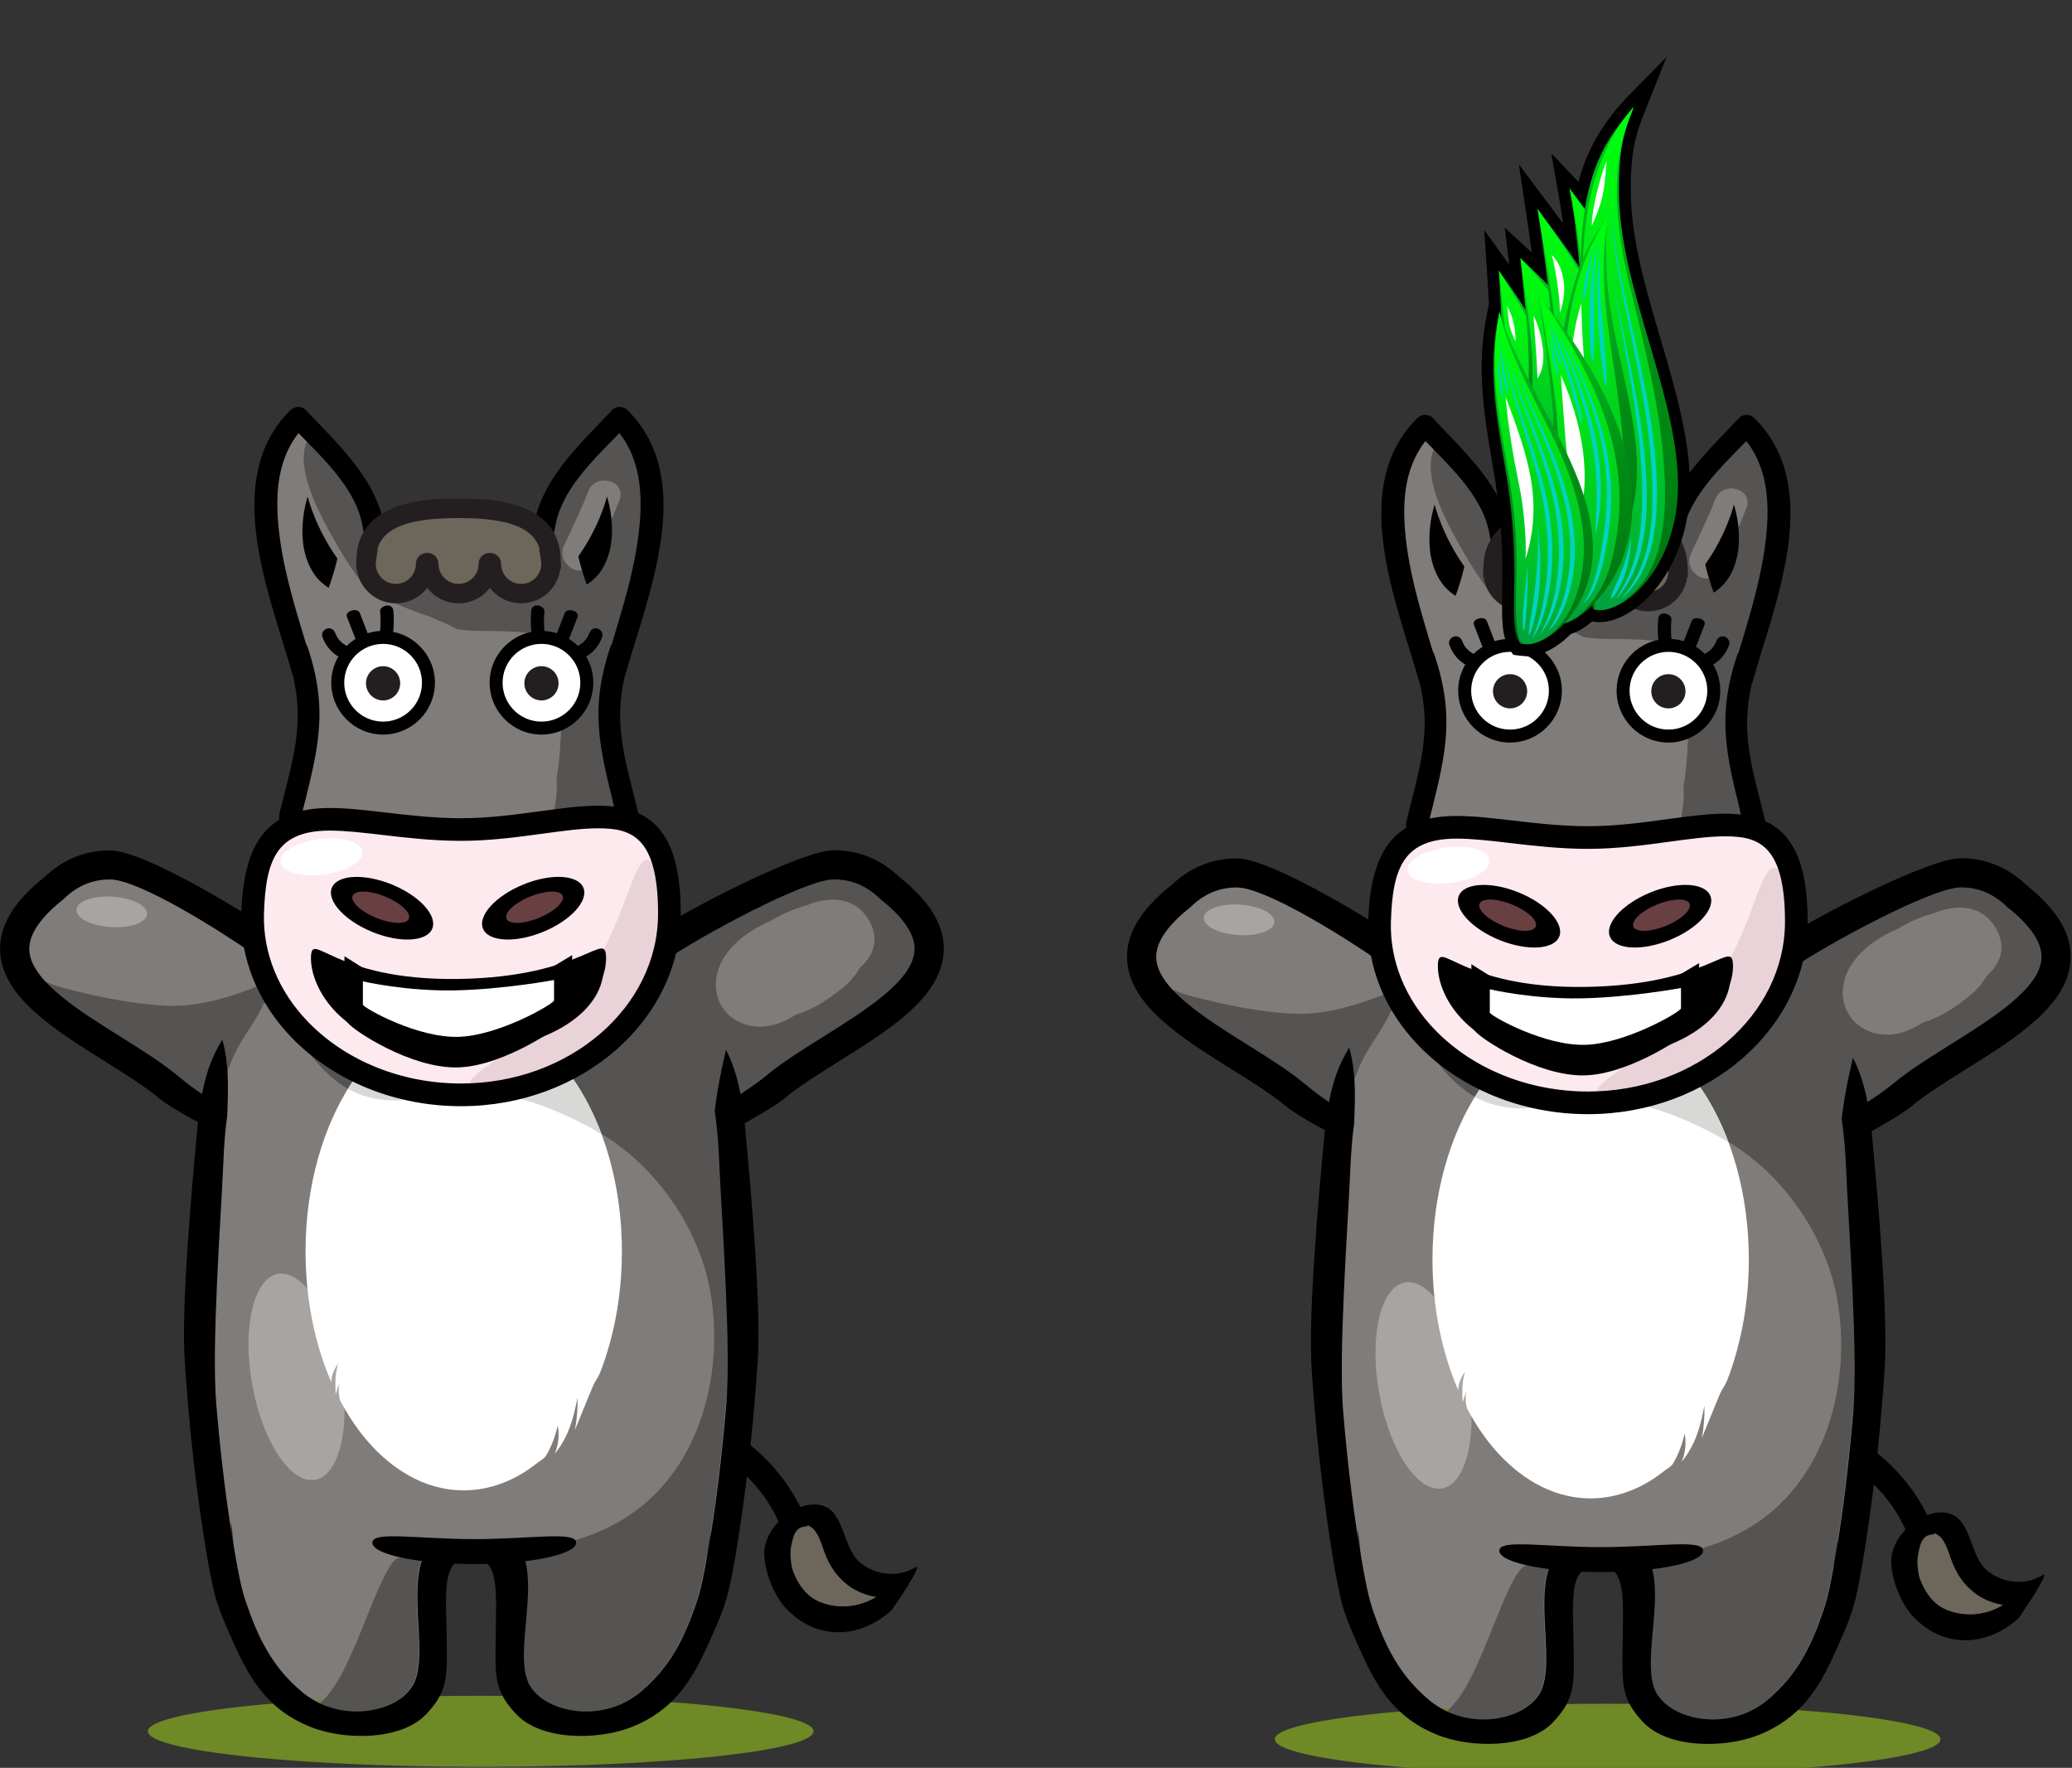 <svg enable-background="new 0 0 444.58 379.28" viewBox="0 0 444.58 379.28" xmlns="http://www.w3.org/2000/svg" xmlns:xlink="http://www.w3.org/1999/xlink"><rect x="0" y="0" width="444.58" height="379.28" fill="#333333" stroke="none"/><linearGradient id="a"><stop offset="0" stop-color="#007010"/><stop offset=".286" stop-color="#008413"/><stop offset=".478" stop-color="#008c14"/><stop offset=".624" stop-color="#009f17"/><stop offset=".859" stop-color="#00b91b"/><stop offset="1" stop-color="#00c21c"/></linearGradient><linearGradient id="b" gradientTransform="matrix(1 -.015 .015 1 -3.64 6.941)" gradientUnits="userSpaceOnUse" x1="333.382" x2="333.382" xlink:href="#a" y1="122.302" y2="55.829"/><linearGradient id="c"><stop offset="0" stop-color="#00a13d"/><stop offset=".16" stop-color="#00b82f"/><stop offset=".352" stop-color="#0c2"/><stop offset=".478" stop-color="#00d41d"/><stop offset=".554" stop-color="#00dc1a"/><stop offset=".832" stop-color="#00f611"/><stop offset="1" stop-color="#00ff0d"/></linearGradient><linearGradient id="d" gradientTransform="matrix(1 -.015 .015 1 -3.64 6.941)" gradientUnits="userSpaceOnUse" x1="333.01" x2="333.01" xlink:href="#c" y1="121.843" y2="55.829"/><linearGradient id="e" gradientTransform="matrix(1 -.015 .015 1 -3.64 6.941)" gradientUnits="userSpaceOnUse" x1="338.072" x2="338.072" xlink:href="#a" y1="103.806" y2="53.227"/><linearGradient id="f" gradientTransform="matrix(1 -.015 .015 1 -3.64 6.941)" gradientUnits="userSpaceOnUse" x1="337.275" x2="337.275" xlink:href="#c" y1="103.396" y2="53.227"/><linearGradient id="g" gradientTransform="matrix(1 -.015 .015 1 -3.64 6.941)" gradientUnits="userSpaceOnUse" x1="343.143" x2="343.143" xlink:href="#a" y1="109.392" y2="42.734"/><linearGradient id="h" gradientTransform="matrix(1 -.015 .015 1 -3.64 6.941)" gradientUnits="userSpaceOnUse" x1="342.036" x2="342.036" xlink:href="#c" y1="108.927" y2="42.734"/><linearGradient id="i" gradientTransform="matrix(1 -.015 .015 1 -3.64 6.941)" gradientUnits="userSpaceOnUse" x1="348.117" x2="348.117" xlink:href="#a" y1="113.753" y2="38.443"/><linearGradient id="j" gradientTransform="matrix(1 -.015 .015 1 -3.64 6.941)" gradientUnits="userSpaceOnUse" x1="347.868" x2="347.868" xlink:href="#c" y1="113.287" y2="38.443"/><linearGradient id="k" gradientTransform="matrix(1 -.015 .015 1 -3.64 6.941)" gradientUnits="userSpaceOnUse" x1="352.159" x2="352.159" xlink:href="#a" y1="128.99" y2="21.123"/><linearGradient id="l" gradientTransform="matrix(1 -.015 .015 1 -3.64 6.941)" gradientUnits="userSpaceOnUse" x1="350.928" x2="350.928" xlink:href="#c" y1="128.982" y2="21.123"/><linearGradient id="m" gradientTransform="matrix(1 -.015 .015 1 -3.64 6.941)" gradientUnits="userSpaceOnUse" x1="344.238" x2="344.238" xlink:href="#a" y1="123.694" y2="44.255"/><linearGradient id="n" gradientTransform="matrix(1 -.015 .015 1 -3.64 6.941)" gradientUnits="userSpaceOnUse" x1="343.63" x2="343.63" xlink:href="#c" y1="123.256" y2="44.255"/><linearGradient id="o" gradientTransform="matrix(1 -.015 .015 1 -3.64 6.941)" gradientUnits="userSpaceOnUse" x1="342.653" x2="342.653" xlink:href="#a" y1="131.816" y2="60.881"/><linearGradient id="p" gradientTransform="matrix(1 -.015 .015 1 -3.64 6.941)" gradientUnits="userSpaceOnUse" x1="341.297" x2="341.297" xlink:href="#c" y1="131.939" y2="60.881"/><linearGradient id="q" gradientTransform="matrix(1 -.015 .015 1 -3.64 6.941)" gradientUnits="userSpaceOnUse" x1="333.406" x2="333.406" xlink:href="#a" y1="136.079" y2="64.754"/><linearGradient id="r" gradientTransform="matrix(1 -.015 .015 1 -3.64 6.941)" gradientUnits="userSpaceOnUse" x1="332.574" x2="332.574" xlink:href="#c" y1="136.056" y2="64.754"/><path d="m140.93 306.87c11.32 2.05 21.39 9.12 26.2 19.71 1.48 3.25 6.68 1.3 5.2-1.97-5.64-12.4-17.15-20.8-30.48-23.22-3.53-.65-4.44 4.84-.92 5.48z"/><path d="m191.35 345.43c.29-.49 4.64-6.65 5.37-8.81.06-.17.11-.34.17-.51-.25.07-.49.16-.74.3-3.69 2.09-8.11 1.43-11.24-.88-3.27-2.41-3.47-7.45-5.81-10.62-3.82-5.18-12.94-.12-14.73 5.97-1.29 3.16.81 10.41 4.19 14.09 6.42 6.97 15.77 6.82 22.79.46zm-21.74-11.86c-.01-.66.04-1.31.18-1.96.06-.29.13-.58.19-.87.2-.28.31-.52.36-.71 1.5.11 2.9-1.31 2.98-2.81.6.33 1.11.71 1.25.87 1.19 1.32 1.68 3.17 2.26 4.78 1.08 2.96 2.62 5.4 5.21 7.31 1.76 1.3 3.8 2.09 5.93 2.45-3.69 2.24-8.31 2.69-12.36.92-2.7-1.18-4.42-3.8-5.4-6.36-.42-1.15-.53-2.38-.6-3.62z"/><path d="m169.61 333.57c-.01-.66.04-1.31.18-1.96.06-.29.13-.58.19-.87.78-4.22 3.38-2.79 3.34-3.52.6.33 1.11.71 1.25.87 1.19 1.32 1.68 3.17 2.26 4.78 1.08 2.96 2.62 5.4 5.21 7.31 1.76 1.3 3.8 2.09 5.93 2.45-3.69 2.24-8.31 2.69-12.36.92-2.7-1.18-4.42-3.8-5.4-6.36-.42-1.15-.53-2.38-.6-3.62z" fill="#6c665b"/><path d="m157.71 266.65c-.07-10.18-.64-20.37-2.41-30.41-.89-5.05-.87-10.48-3.43-15.04-.69-1.23-1.41-2.45-2.11-3.67-1.01-.4-2.01-.76-3-1.07-.23-.28-.47-.55-.7-.82l-.22-.25-.33-.08c-2.07-.48-3.98-.85-5.81-1.13-7.39-5.06-13.49-6.86-23.2-6.86-2.32 0-4.89.1-8.1.31l-.97.07v1.15c-2.13-.17-4.29-.35-6.43-.55l-.35-.03-.35.03c-2.15.2-4.31.38-6.43.55v-1.15l-.97-.07c-3.2-.21-5.78-.31-8.1-.31-8.32 0-13.96 1.35-19.95 4.8-.29-.28-.67-.86-1.05-1.5-6.7 3.49-12.2 8.43-16.72 14.26-.66 3.32-1.09 6.65-1.31 10.1-.66 10.43-.34 20.87-.26 31.31h.41c-.69 8.59-1.4 25.88-.66 34.62 1.12 13.12 2.48 23.85 4.28 33.75l.02-8.31c.55 3.04 1.12 14.6 2.15 17.62 2.69 7.93 5.82 14.34 12.39 19.85 3.65 3.06 8.41 4.64 13.33 4.38 2.02-.11 8.87-.87 12.02-6.26 1.79-3.32 1.53-8.36 1.24-13.69-.34-6.35-.68-12.91 2.4-16.65h17.04c2.66 3.66 2.1 10.03 1.55 16.19-.49 5.53-.96 10.76.9 14.19 3.13 5.36 9.98 6.13 12 6.23.35.02.71.03 1.06.03 4.53 0 8.89-1.56 12.28-4.41 6.56-5.51 9.7-11.92 12.39-19.85 1.02-3.02 1.59-14.58 2.15-17.62l.02 8.31c1.8-9.9 3.16-20.63 4.28-33.75.73-8.59.06-25.73-.62-34.18.48-.02 1.03-.06 1.57-.09z" fill="#7f7c7a"/><path d="m51.51 198.68c1.9 1.75 3.24 4.03 4.26 6.4.56 1.3 1.04 2.66 1.22 4.07.4 3.17-.77 6.34-2.32 9.13s-3.52 5.35-4.94 8.21c-2.07 4.15-2.99 8.85-5.45 12.78-3.93-2.12-7.85-4.29-11.51-6.85-5.63-3.94-10.61-8.77-16.34-12.58-1.7-1.14-3.47-2.18-5.16-3.33-2.57-1.76-4.97-3.78-7.13-6.03-.87-.9-1.73-1.89-2.07-3.09-.56-2.02.46-4.12 1.45-5.97 2.41-4.5 4.96-9.17 9.12-12.14 1.8-1.29 3.85-2.2 5.95-2.9 1.79-.59 3.72-1.03 5.57-.64 1.57.33 2.94 1.23 4.33 2.02 5.51 3.14 11.72 4.82 17.48 7.48 1.97.9 3.93 1.96 5.54 3.44z" fill="#7f7c7a"/><path d="m188.03 187.68c1.69.67 3.45 1.39 4.62 2.78.43.52.77 1.11 1.1 1.7 2.04 3.64 4.12 7.37 4.82 11.49.1.61.17 1.24-.01 1.83-.18.56-.57 1.01-.96 1.45-5.93 6.78-11.97 13.64-19.5 18.57-6.89 4.51-14.84 7.27-21.6 11.99-2.05-4.17-3.09-8.76-4.79-13.08-1.69-4.33-4.24-8.59-8.29-10.86-1.39-.78-3.12-1.53-3.44-3.09-.21-1.02.28-2.03.72-2.97 1.07-2.3 1.93-4.69 2.55-7.15 9.98-5.82 20.67-10.43 31.75-13.71 1.57-.47 3.18-.91 4.82-.96 2.83-.09 5.57.97 8.21 2.01z" fill="#7f7c7a"/><path d="m198.56 204.44c-.74-4.23-2.92-8.06-5.07-11.8-.35-.6-.7-1.21-1.15-1.74-1.22-1.43-3.08-2.17-4.85-2.85-2.78-1.07-5.65-2.16-8.64-2.06-1.73.06-3.41.51-5.06.99-11.65 3.36-22.88 8.1-33.37 14.08-.65 2.52-1.55 4.99-2.68 7.34-.46.97-.98 2.01-.76 3.05.34 1.61 2.15 2.37 3.62 3.17 4.26 2.33 6.93 6.71 8.72 11.15 1.78 4.44 2.88 9.15 5.03 13.43 7.1-4.85 15.46-7.68 22.7-12.32 7.92-5.07 14.26-12.12 20.5-19.07.4-.45.82-.92 1.01-1.49.19-.6.11-1.26 0-1.88zm-14.1 3.25c-.83 1.47-1.98 2.84-3.33 3.97-2.94 2.47-6.53 4.91-10.4 6.04-1.43.92-2.94 1.69-4.54 2.13-6.27 1.74-11.77-1.87-12.51-7.29-.06-.36-.09-.73-.09-1.11-.02-1.13.16-2.32.58-3.55 1.53-4.53 6.11-8.14 11.11-10.27 2.46-1.48 5.17-2.67 7.88-3.41 5.2-2.1 10.61-1.71 13.46 3.56 2.11 3.91.79 7.29-2.16 9.93z" fill="#565453"/><path d="m52.7 212.58c-5.46 1.98-11.42 3.51-17.28 3.19-7.02-.38-14.36-1.88-21.16-3.64-4.08-1.06-7.64-2.82-11.08-4.91.42.91 1.11 1.69 1.81 2.41 2.16 2.24 4.56 4.27 7.13 6.03 1.69 1.16 3.46 2.2 5.16 3.33 5.72 3.81 10.7 8.64 16.34 12.58 3.66 2.56 7.58 4.73 11.51 6.85 2.47-3.93 3.38-8.63 5.45-12.78 1.43-2.86 3.39-5.41 4.94-8.21 1.21-2.18 2.18-4.59 2.36-7.06-1.69.86-3.44 1.58-5.18 2.21z" fill="#565453"/><ellipse cx="103.14" cy="371.44" fill="#6e8925" rx="71.42" ry="7.62"/><path d="m91.24 332.82c-2.53.33-5.63.9-6.67 2.05-1.07 1.17-1.92 2.91-2.67 4.48-2.31 4.91-4.08 10.05-6.29 15-1.76 3.96-3.76 8.2-7.03 11.17 2.67 1.24 5.66 1.83 8.76 1.67 3.65-.19 8.78-1.63 11.16-5.66 3.49-6.38-1.49-20.92 2.74-28.71z" fill="#565453"/><path d="m159.89 277.84c0-.06.01-.13.01-.19-.69-5.52-.86-11.09-1.28-16.64-1.88-1.85-3.34-4.01-3.87-6.51-.26-1.2.02-2.5.87-3.36-.94-1.74-.34-4.13 1.23-4.99-.29-3.27-.4-6.55-.55-9.86-.14-2.95-.61-5.86-1-8.79-.62-.25-1.31-.49-2.09-.72-.28-.35-2.94-4.99-3.24-5.33-1.96-.45-6.54-7.04-8.57-7.35-9.37-6.41-18.63 3.44-32.92 4.38v1.29c-2.51-.19-5.03-.4-7.57-.63-.09-.01-.17-.02-.26-.02-.09.01-.17.02-.26.02-2.54.23-5.06.44-7.57.63v-1.29c-12.78-.84-19.86-.15-27.91 4.58-.15 0-.3 0-.45-.01 5.04 8.42 13.29 14.66 23.48 13.5.39-.04.74-.03 1.06.03 5.63-1.6 11.42-2.29 17.35-1.54 7.29.93 14.4 3.77 20.86 7.2 12.79 6.79 22.76 20.73 25.23 35.06 2.86 16.61-1.77 36.13-15.77 46.63-5.88 4.41-12.84 6.93-20.08 7.96-1.66.24-3.32.36-4.98.43 4.16 7.67-1.65 22.74 1.87 29.19 2.38 4.04 7.51 5.47 11.16 5.66 4.7.24 9.17-1.24 12.61-4.1 6.51-5.41 9.52-11.77 12.07-19.21 1.01-2.95 1.57-6.04 2.13-9.08 2.02-11.04 3.3-22.2 4.26-33.34.76-8.78 3.67-14.68 2.96-23.49.48-.02.88-.07 1.22-.11z" fill="#565453"/><path d="m159.91 242.29c-.41-4.38-1.02-8.84-2.44-13.06-.46-1.37-1.03-2.7-1.7-4-1.04 4.37-1.9 8.76-2.42 13.2.58 3.6.82 7.3.98 11.03.55 12.68 2.59 39.32 1.5 51.97-.96 11.15-2.24 22.31-4.26 33.34-.56 3.04-1.12 6.12-2.13 9.08-2.54 7.44-5.55 13.79-12.07 19.21-3.44 2.86-7.92 4.34-12.61 4.1-3.65-.19-8.78-1.63-11.16-5.66-3.75-6.87 3.11-23.55-2.84-30.61h-18.02c-6.56 7.05-.3 23.68-4.09 30.61-2.38 4.04-7.51 5.47-11.16 5.66-4.7.24-9.17-1.24-12.61-4.1-6.51-5.41-9.52-11.77-12.07-19.21-1.01-2.95-1.57-6.04-2.13-9.08-2.02-11.04-3.3-22.2-4.26-33.34-1.09-12.65.95-39.28 1.5-51.97.15-3.42.36-6.82.84-10.14.18-4.76.38-9.57-.56-14.21-.14-.7-.32-1.38-.51-2.06-1.21 1.98-2.2 4.05-2.92 6.18-1.42 4.23-2.03 8.68-2.44 13.06-1.11 11.9-3.48 37.81-2.69 49.71.8 12.14 2.05 24.26 3.89 36.31.65 4.25 1.33 8.51 2.29 12.71.95 4.18 2.72 7.94 4.51 11.91 3.42 7.58 7.36 14.01 16.31 17.58 7.09 2.83 19.37 3.04 24.85-2.78 3.85-4.1 4.35-6.9 4.41-11.98-.02-12.3-1.19-18.81 2.48-20.91 0 0 5.68-.02 6.04.44 2.72 2.62 1.93 8.9 1.9 20.47.06 5.08.56 7.88 4.41 11.98 5.48 5.83 17.75 5.62 24.85 2.78 8.95-3.57 12.89-10 16.31-17.58 1.79-3.97 3.56-7.74 4.51-11.91.96-4.21 1.64-8.46 2.29-12.71 1.83-12.05 3.09-24.17 3.89-36.31.81-11.9-1.56-37.82-2.67-49.71z"/><path d="m202.48 204.26c-.54 9.72-11.69 16.7-22.48 23.44-4.44 2.78-8.64 5.41-11.76 8.02-2.7 2.27-12.91 7.72-12.91 7.72l-1.95-5.32s7.38-4.29 10.84-7.19c3.45-2.89 7.83-5.63 12.46-8.53 8.99-5.63 19.19-12.01 19.55-18.49.18-3.3-2.25-6.98-7.25-10.94l-.23-.2c-2.86-2.76-6.07-4.1-9.82-4.1-6.23 0-29.04 12.4-35.78 17.12-1.23.86-.92-6.97.16-7.65 6.51-4.1 29.02-15.72 35.62-15.72 5.32 0 10.05 1.93 14.05 5.74 6.7 5.34 9.81 10.61 9.5 16.1z"/><path d="m23.59 188.68c-3.75 0-6.96 1.34-9.82 4.1l-.23.2c-4.99 3.96-7.43 7.64-7.25 10.94.36 6.48 10.55 12.86 19.55 18.49 4.63 2.9 9.01 5.64 12.46 8.53 2.39 2 4.9 3.78 7.43 5.31.96.58-.09 6.17-.09 6.17s-8.7-4.45-11.36-6.68c-3.12-2.62-7.32-5.24-11.76-8.02-10.78-6.75-21.93-13.72-22.48-23.44-.31-5.49 2.8-10.75 9.49-16.09 4-3.81 8.73-5.74 14.05-5.74 6.48 0 23.73 10.29 30.14 14.28 1.1.68 1.61 8.63.46 7.83-6.71-4.72-24.37-15.88-30.59-15.88z"/><path d="m123.62 330.97c0 2.53-9.79 4.59-21.86 4.59s-21.86-2.05-21.86-4.59 9.79-.76 21.86-.76 21.86-1.77 21.86.76z"/><ellipse cx="23.96" cy="195.58" fill="#a7a4a2" rx="3.27" ry="7.6" transform="matrix(.064 -.998 .998 .064 -172.745 207.038)"/><ellipse cx="63.77" cy="295.35" fill="#a7a4a2" rx="9.66" ry="22.45" transform="matrix(.984 -.178 .178 .984 -51.695 16.125)"/><path d="m73.68 301.75c1.53 2.71 3.33 5.34 5.5 7.8 4.51 5.09 11.42 10.2 20.32 10.2 4.88 0 9.38-1.62 13.02-3.91 1.06-.66 1.99-1.4 2.96-2.12.7-.52 1.34-.82 1.74-1.51 1.17-1.98 1.98-4.23 2.44-6.36.4 2.02.18 4.11-.65 6.06 3.01-3.61 4.13-7.88 4.89-12.07.08 2.33-.1 4.66-.55 6.97.77-1.92 1.56-3.84 2.36-5.76.51-1.23 1.01-2.45 1.52-3.68.4-.96 1.08-1.78 1.47-2.73.86-2.11 1.54-4.27 2.14-6.44 1.29-4.69 2.07-9.45 2.41-14.23.13-1.82.19-3.65.19-5.47 0-28.3-15.19-51.24-33.94-51.24s-33.94 22.94-33.94 51.24c0 10.35 2.03 19.97 5.52 28.03.04-1.43.58-2.72 1.49-3.99-.72 2.15-.64 4.39-.55 6.61.22-.77.5-1.53.82-2.28-.26 1.2-.21 2.43.16 3.62" fill="#fff"/><path d="m105.25 234.44c7.29.93 14.4 3.77 20.86 7.2 1.02.54 2.02 1.13 3 1.76-4.58-12.27-12.4-21.4-21.72-24.74v.5c-2.51-.19-5.03-.4-7.57-.63-.09-.01-.17-.02-.26-.02-.09.01-.17.02-.26.02-2.54.23-5.06.44-7.57.63v-.52c-6.66 2.37-12.56 7.68-17.06 15 3.61 1.89 7.71 2.81 12.17 2.3.39-.04.74-.03 1.06.03 5.64-1.59 11.42-2.28 17.35-1.53z" fill="#d8d8d7"/><path d="m59.25 118.33 5.83 25.26c1.15 4.97 2.31 10.03 1.98 15.13-.24 3.78-1.29 7.48-1.34 11.26-.05 3.72-4.52 8.64-3.85 12.3 8.36-1.79 30.91 4.85 39.08 2.26 12.92-4.1 18.18-6.11 32.11-5.43-3.77-9.59-2.63-34.8.27-44.73 2.13-7.27 6.19-14.68 6.53-22.26.33-7.57-.99-15.38-4.95-21.85-6.47 3.41-11.8 8.95-14.96 15.55-1.57 3.27-2.9 7.11-6.17 8.69-1.44.69-3.07.83-4.67.93-9.24.56-18.54.02-27.65-1.6-3.94-7.34-8.14-14.54-12.61-21.57-.45-.71-.98-1.48-1.79-1.7-1.14-.31-2.24.57-3.04 1.45-4.18 4.59-6.48 10.83-6.28 17.03.09 3.14.8 6.23 1.51 9.28z" fill="#7f7c7a"/><path d="m134.91 90.28c-6.47 3.41-11.8 8.95-14.96 15.55-1.57 3.27-2.9 7.11-6.17 8.69-1.44.69-3.07.83-4.67.93-9.24.56-18.54.02-27.65-1.6-3.94-7.34-8.14-14.54-12.61-21.57-.23-.35-.47-.72-.76-1.03-.16.42-.42.84-.8 1.23-5.15 5.3.36 15.96 3.16 21.11 2.23 4.09 5.07 8.92 8.31 12.83 3.9 2.27 8.08 3.97 12.48 5.57.48.06.96.23 1.43.54 1.87.72 3.65 1.53 5.35 2.44 2.48.45 5.15.38 7.41.41 3.16.04 6.35.09 9.46.69 2.94.57 5.91 1.58 7.6 4.21 1.57 2.45.32 5.18-1.39 7.19-.12.71-.31 1.4-.58 2.03-.02 5.13-.14 10.25-.75 15.35-.08.71-.21 1.39-.35 2.06.07 1.08.08 2.16 0 3.24-.25 3.52-1.14 6.83-2.58 9.84 4.6-.9 9.36-1.22 16.22-.88-3.77-9.59-2.63-34.8.27-44.73 2.13-7.27 6.19-14.68 6.53-22.25.33-7.57-1-15.38-4.95-21.85zm-2 17c-1.72 4.56-3.91 8.9-5.91 13.34-1.83 4.08-7.82.54-6-3.51 1.75-3.89 3.7-7.68 5.21-11.68 1.57-4.15 8.29-2.35 6.7 1.85z" fill="#565453"/><path d="m82.52 113.55c-1.39-10.51-9.94-18.14-16.91-25.59-.84-.9-2.42-.84-3.27 0-15.07 14.91-4.38 39.7.36 56.57.05.16.11.31.17.44 2.48 10.61 0 17.77-2.89 29.5-.83 3.36 3.64 4.78 4.47 1.44 3.51-14.23 6.35-22.84 1.54-37.1-.09-.26-.21-.48-.34-.69-2.3-7.69-4.67-15.2-5.69-23.29-.96-7.62-.79-15.72 4.09-21.91 5.73 5.89 12.77 12.45 13.85 20.63.36 2.84 5 2.87 4.62 0z"/><path d="m114.43 113.55c1.39-10.51 9.94-18.14 16.91-25.59.84-.9 2.42-.84 3.27 0 15.07 14.91 4.38 39.7-.36 56.57-.05.16-.11.31-.17.44-2.48 10.61 0 17.77 2.89 29.5.83 3.36-3.64 4.78-4.47 1.44-3.51-14.23-6.35-22.84-1.54-37.1.09-.26.21-.48.34-.69 2.3-7.69 4.67-15.2 5.69-23.29.96-7.62.79-15.72-4.09-21.91-5.73 5.89-12.77 12.45-13.85 20.63-.37 2.84-5 2.87-4.62 0z"/><path d="m143.63 195.99c0 21.49-20.02 38.91-44.71 38.91s-45.35-17.43-44.71-38.91c.88-29.49 20.02-18.02 44.71-18.02s44.71-12.95 44.71 18.02z" fill="#fceaee"/><path d="m134.33 217.97c-10.65 13.57-28.95 19.27-33.06 16.04s12.38-8.61 23.04-22.17 11.42-30.18 15.54-26.95c4.1 3.22 5.13 19.52-5.52 33.08z" fill="#ead3d8"/><path d="m98.92 237.33c-14.01 0-27.24-5.35-36.29-14.67-7.29-7.51-11.14-17-10.85-26.74.47-15.82 6.15-22.57 18.98-22.57 3.62 0 7.66.47 11.93.97 4.92.57 10.49 1.23 16.23 1.23 5.96 0 11.8-.8 16.95-1.5 4.47-.61 8.69-1.19 12.43-1.19 12.45 0 17.76 6.92 17.76 23.14 0 22.78-21.15 41.33-47.14 41.33zm-28.16-59.13c-11.42 0-13.77 6.27-14.12 17.85-.25 8.41 3.12 16.65 9.48 23.21 8.14 8.39 20.1 13.2 32.8 13.2 23.31 0 42.28-16.36 42.28-36.48 0-16.87-6.1-18.27-12.9-18.27-3.41 0-7.47.55-11.77 1.14-5.31.72-11.32 1.55-17.61 1.55-6.02 0-11.74-.67-16.79-1.26-4.14-.48-8.04-.94-11.37-.94z"/><path d="m79.9 199.95c-5.94-2.42-9.84-6.67-8.7-9.48s6.91-3.13 12.85-.72c5.94 2.42 9.84 6.67 8.7 9.48-1.14 2.82-6.91 3.14-12.85.72z"/><path d="m82.63 192.34c-3.32-1.35-6.45-1.42-6.97-.15s1.77 3.4 5.1 4.75 6.45 1.42 6.97.15c.51-1.27-1.78-3.4-5.1-4.75z" fill="#684041"/><path d="m98.92 225.57c-17.14 0-30.57-7.84-30.57-17.85 0-1.38 1.12-2.51 2.51-2.51 1.38 0 2.51 1.12 2.51 2.51 0 6.95 11.7 12.83 25.55 12.83s25.55-5.88 25.55-12.83c0-1.38 1.12-2.51 2.51-2.51s2.51 1.12 2.51 2.51c0 10.01-13.43 17.85-30.57 17.85z"/><circle cx="82.18" cy="146.63" fill="#fff" r="8.96"/><circle cx="82.2" cy="146.6" fill="#231f20" r="3.67"/><path d="m74.28 138.5c-1.07-.58-1.91-1.48-2.33-2.64-.26-.74-.97-1.23-1.77-1.01-.72.2-1.27 1.03-1.01 1.77.66 1.86 1.91 3.41 3.65 4.36 1.63.9 3.09-1.59 1.46-2.48z"/><path d="m78.95 136.01c-.58-1.49-1.16-2.99-1.74-4.48-.48-1.24-3.25-.45-2.77.8.58 1.49 1.16 2.99 1.74 4.48.49 1.24 3.26.44 2.77-.8z"/><path d="m84.35 135.69c.17-1.57.19-3.12.05-4.67-.06-.63-.5-1.16-1.34-1.12-.7.03-1.56.61-1.5 1.24.14 1.55.12 3.1-.05 4.67-.17 1.54 2.67 1.4 2.84-.12z"/><path d="m82.2 157.6c-6.13 0-11.12-4.99-11.12-11.12s4.99-11.12 11.12-11.12 11.12 4.99 11.12 11.12-4.99 11.12-11.12 11.12zm0-19.46c-4.6 0-8.34 3.74-8.34 8.34s3.74 8.34 8.34 8.34 8.34-3.74 8.34-8.34-3.74-8.34-8.34-8.34z"/><circle cx="116.18" cy="146.48" fill="#fff" r="8.96"/><circle cx="116.18" cy="146.6" fill="#231f20" r="3.67"/><path d="m124.11 138.5c1.07-.58 1.91-1.48 2.33-2.64.26-.74.97-1.23 1.77-1.01.72.2 1.27 1.03 1.01 1.77-.66 1.86-1.91 3.41-3.65 4.36-1.64.9-3.1-1.59-1.46-2.48z"/><path d="m119.43 136.01c.58-1.49 1.16-2.99 1.74-4.48.48-1.24 3.25-.45 2.77.8-.58 1.49-1.16 2.99-1.74 4.48-.48 1.24-3.26.44-2.77-.8z"/><path d="m114.03 135.69c-.17-1.57-.19-3.12-.05-4.67.06-.63.5-1.16 1.34-1.12.7.03 1.56.61 1.5 1.24-.14 1.55-.12 3.1.05 4.67.17 1.54-2.67 1.4-2.84-.12z"/><path d="m116.18 157.6c-6.13 0-11.12-4.99-11.12-11.12s4.99-11.12 11.12-11.12 11.12 4.99 11.12 11.12-4.99 11.12-11.12 11.12zm0-19.46c-4.6 0-8.34 3.74-8.34 8.34s3.74 8.34 8.34 8.34 8.34-3.74 8.34-8.34-3.74-8.34-8.34-8.34z"/><path d="m125.9 125.43c-.74-2-1.34-4.03-1.81-6.07 4.65-6.55 6.15-12.83 6.15-12.83s3.25 9.65-1.52 16.28c-.77 1.07-1.74 1.92-2.82 2.62z"/><path d="m103.63 199.23c-1.14-2.81 2.76-7.06 8.7-9.48s11.7-2.09 12.85.72c1.14 2.81-2.76 7.06-8.7 9.48s-11.71 2.1-12.85-.72z"/><path d="m108.66 197.09c.52 1.27 3.64 1.2 6.97-.15 3.32-1.35 5.61-3.48 5.1-4.75s-3.64-1.2-6.97.15-5.62 3.48-5.1 4.75z" fill="#684041"/><path d="m70.51 126.13c.77-2.07 1.39-4.18 1.88-6.29-4.82-6.79-6.38-13.3-6.38-13.3s-3.37 10.01 1.58 16.88c.79 1.09 1.8 1.98 2.92 2.71z"/><ellipse cx="69.04" cy="183.77" fill="#fff" rx="8.88" ry="3.82" transform="matrix(.992 -.127 .127 .992 -22.843 10.29)"/><path d="m82.23 117.18c1.54 0 3.43-.1 5.61-.21 2.91-.15 6.21-.32 9.77-.32s6.86.17 9.77.32c2.19.11 4.08.21 5.61.21 2.27 0 4.37-.18 4.37-1.52 0-2.85-10.18-4.39-19.75-4.39s-19.75 1.54-19.75 4.39c0 1.34 2.1 1.52 4.37 1.52z"/><path d="m118.22 119.98c-.29-8.9-9.06-10.92-19.84-10.92s-19.55 2.02-19.84 10.92h.08c-.05.32-.08.65-.08.98 0 3.53 2.86 6.39 6.39 6.39s6.39-2.86 6.39-6.39c0-.34.66-.34.66 0 0 3.53 2.86 6.39 6.39 6.39s6.39-2.86 6.39-6.39c0-.34.66-.34.66 0 0 3.53 2.86 6.39 6.39 6.39s6.39-2.86 6.39-6.39c0-.34-.03-.66-.08-.98z" fill="#6c665b"/><path d="m111.83 129.44c-2.74 0-5.17-1.3-6.72-3.32-1.55 2.02-3.99 3.32-6.72 3.32-2.74 0-5.17-1.3-6.72-3.32-1.55 2.02-3.99 3.32-6.72 3.32-4.3 0-7.86-3.22-8.41-7.38h-.14l.07-2.15c.42-12.94 16.04-12.94 21.92-12.94s21.51 0 21.92 12.94l.07 2.15h-.14c-.55 4.16-4.11 7.38-8.41 7.38zm-6.73-10.82c1.35 0 2.42 1.03 2.42 2.34 0 2.38 1.93 4.31 4.31 4.31s4.31-1.93 4.31-4.31c0-.19-.02-.41-.06-.66l-.38-2.41h.12c-1.31-4.71-6.71-6.75-17.44-6.75s-16.14 2.05-17.44 6.75h.12l-.38 2.41c-.04.25-.06.47-.06.66 0 2.38 1.93 4.31 4.31 4.31s4.31-1.93 4.31-4.31c0-1.31 1.06-2.34 2.42-2.34 1.35 0 2.42 1.03 2.42 2.34 0 2.38 1.93 4.31 4.31 4.31s4.31-1.93 4.31-4.31c-.01-1.31 1.05-2.34 2.4-2.34z" fill="#231f20"/><path d="m130.04 205.65c0 6.58-7.18 19.44-31.66 20.05s-31.66-13.48-31.66-20.05 4.35 4.78 31.66 4.38c27.31-.41 31.66-10.96 31.66-4.38z"/><path d="m98.38 226.5c9-.34 21.1-8.6 21.89-10v-7.14c-3.95 2.4-10.66 3.47-21.89 3.72-11.3.25-18.03-.84-21.97-3.36v7.95c.66 1.16 12.62 9.18 21.97 8.83z" fill="none" stroke="#000" stroke-miterlimit="10" stroke-width="5"/><path d="m98.41 222.45c8.42-.26 19.73-6.68 20.47-7.77v-4.42s-10.87 2.02-21.37 2.22c-10.57.2-19.65-1.94-19.65-1.94v5.04c.61.91 11.8 7.14 20.55 6.87z" fill="#fff"/><path d="m382.73 308.58c11.32 2.05 21.39 9.12 26.2 19.71 1.48 3.25 6.68 1.3 5.2-1.97-5.64-12.4-17.15-20.8-30.48-23.22-3.53-.64-4.44 4.84-.92 5.48z"/><path d="m433.16 347.14c.29-.49 4.64-6.65 5.37-8.81.06-.17.11-.34.17-.51-.25.07-.49.16-.74.3-3.69 2.09-8.11 1.43-11.24-.88-3.27-2.41-3.47-7.45-5.81-10.62-3.82-5.18-12.94-.12-14.73 5.97-1.29 3.16.81 10.41 4.19 14.09 6.42 6.97 15.76 6.82 22.79.46zm-21.74-11.86c-.01-.66.04-1.31.18-1.96.06-.29.13-.58.19-.87.2-.28.31-.52.36-.71 1.5.11 2.9-1.31 2.98-2.81.6.33 1.11.71 1.25.87 1.19 1.31 1.68 3.17 2.26 4.78 1.08 2.96 2.62 5.4 5.21 7.31 1.76 1.3 3.8 2.09 5.93 2.45-3.69 2.24-8.31 2.69-12.36.92-2.7-1.18-4.42-3.8-5.4-6.36-.43-1.15-.54-2.38-.6-3.62z"/><path d="m411.42 335.28c-.01-.66.04-1.31.18-1.96.06-.29.13-.58.19-.87.78-4.22 3.38-2.79 3.34-3.52.6.33 1.11.71 1.25.87 1.19 1.31 1.68 3.17 2.26 4.78 1.08 2.96 2.62 5.4 5.21 7.31 1.76 1.3 3.8 2.09 5.93 2.45-3.69 2.24-8.31 2.69-12.36.92-2.7-1.18-4.42-3.8-5.4-6.36-.43-1.15-.54-2.38-.6-3.62z" fill="#6c665b"/><path d="m399.51 268.36c-.07-10.18-.64-20.37-2.41-30.41-.89-5.05-.87-10.48-3.43-15.04-.69-1.23-1.41-2.45-2.11-3.67-1.01-.4-2.01-.76-3-1.07-.23-.28-.47-.55-.7-.82l-.22-.25-.33-.08c-2.07-.48-3.98-.85-5.81-1.13-7.39-5.06-13.49-6.86-23.2-6.86-2.32 0-4.89.1-8.1.31l-.97.07v1.15c-2.13-.17-4.29-.35-6.43-.55l-.35-.03-.35.03c-2.15.2-4.31.38-6.43.55v-1.15l-.97-.07c-3.2-.21-5.78-.31-8.1-.31-8.32 0-13.96 1.35-19.95 4.8-.29-.28-.67-.86-1.05-1.5-6.7 3.49-12.2 8.43-16.72 14.26-.66 3.32-1.09 6.65-1.31 10.1-.66 10.43-.34 20.87-.26 31.31h.41c-.69 8.59-1.4 25.88-.66 34.62 1.12 13.12 2.48 23.85 4.28 33.75l.02-8.31c.55 3.04 1.12 14.6 2.15 17.62 2.69 7.93 5.82 14.34 12.39 19.85 3.65 3.06 8.41 4.64 13.33 4.38 2.02-.11 8.87-.87 12.02-6.26 1.79-3.32 1.53-8.36 1.24-13.69-.34-6.35-.68-12.91 2.4-16.65h17.04c2.66 3.66 2.1 10.03 1.55 16.19-.49 5.53-.96 10.76.9 14.19 3.13 5.36 9.98 6.13 12 6.23.35.02.71.03 1.06.03 4.53 0 8.89-1.56 12.28-4.41 6.56-5.51 9.7-11.92 12.39-19.85 1.02-3.02 1.59-14.58 2.15-17.62l.02 8.31c1.8-9.9 3.16-20.63 4.28-33.75.73-8.59.06-25.73-.62-34.18.49-.02 1.03-.05 1.57-.09z" fill="#7f7c7a"/><path d="m293.31 200.39c1.9 1.75 3.24 4.03 4.26 6.4.56 1.3 1.04 2.66 1.22 4.07.4 3.17-.77 6.34-2.32 9.13s-3.52 5.35-4.94 8.21c-2.07 4.15-2.99 8.85-5.45 12.78-3.93-2.12-7.85-4.29-11.51-6.85-5.63-3.94-10.61-8.77-16.34-12.58-1.7-1.14-3.47-2.18-5.16-3.33-2.57-1.76-4.97-3.78-7.13-6.03-.87-.9-1.73-1.89-2.07-3.09-.56-2.02.46-4.12 1.45-5.97 2.41-4.5 4.96-9.17 9.12-12.14 1.8-1.29 3.85-2.2 5.95-2.9 1.79-.59 3.72-1.03 5.57-.64 1.57.33 2.94 1.23 4.33 2.02 5.51 3.14 11.72 4.82 17.48 7.48 1.97.91 3.93 1.96 5.54 3.44z" fill="#7f7c7a"/><path d="m429.83 189.4c1.69.67 3.45 1.39 4.62 2.78.43.52.77 1.11 1.1 1.7 2.04 3.64 4.12 7.37 4.82 11.49.1.61.17 1.24-.01 1.83-.18.56-.57 1.01-.96 1.45-5.93 6.78-11.97 13.64-19.5 18.57-6.89 4.51-14.84 7.27-21.6 11.99-2.05-4.17-3.09-8.76-4.79-13.08-1.69-4.33-4.24-8.59-8.29-10.86-1.39-.78-3.12-1.53-3.44-3.09-.21-1.02.28-2.03.72-2.97 1.07-2.3 1.93-4.69 2.55-7.15 9.98-5.82 20.67-10.43 31.75-13.71 1.57-.47 3.18-.91 4.82-.96 2.84-.1 5.57.96 8.21 2.01z" fill="#7f7c7a"/><path d="m440.36 206.15c-.74-4.23-2.92-8.06-5.07-11.8-.35-.6-.7-1.21-1.15-1.74-1.22-1.43-3.08-2.17-4.85-2.85-2.78-1.07-5.65-2.16-8.64-2.06-1.73.06-3.41.51-5.06.99-11.65 3.36-22.88 8.1-33.37 14.08-.65 2.52-1.55 4.99-2.68 7.34-.46.97-.98 2.01-.76 3.05.34 1.61 2.15 2.37 3.62 3.17 4.26 2.33 6.93 6.71 8.72 11.15 1.78 4.44 2.88 9.15 5.03 13.43 7.1-4.85 15.46-7.68 22.7-12.32 7.92-5.07 14.26-12.12 20.5-19.07.4-.45.82-.92 1.01-1.49.19-.6.11-1.25 0-1.88zm-14.1 3.25c-.83 1.47-1.98 2.84-3.33 3.97-2.94 2.47-6.53 4.91-10.4 6.04-1.43.92-2.94 1.69-4.54 2.13-6.27 1.74-11.77-1.87-12.51-7.29-.06-.36-.09-.73-.09-1.11-.02-1.13.16-2.32.58-3.55 1.53-4.53 6.11-8.14 11.11-10.27 2.46-1.48 5.17-2.67 7.88-3.41 5.2-2.1 10.61-1.71 13.46 3.56 2.11 3.91.79 7.3-2.16 9.93z" fill="#565453"/><path d="m294.51 214.29c-5.46 1.98-11.42 3.51-17.28 3.19-7.02-.38-14.36-1.88-21.16-3.64-4.08-1.06-7.64-2.82-11.08-4.91.42.91 1.11 1.69 1.81 2.41 2.16 2.24 4.56 4.27 7.13 6.03 1.69 1.16 3.46 2.2 5.16 3.33 5.72 3.81 10.7 8.64 16.34 12.58 3.66 2.56 7.58 4.73 11.51 6.85 2.47-3.93 3.38-8.63 5.45-12.78 1.43-2.86 3.39-5.41 4.94-8.21 1.21-2.18 2.18-4.59 2.36-7.06-1.7.86-3.45 1.58-5.18 2.21z" fill="#565453"/><ellipse cx="344.94" cy="373.15" fill="#6e8925" rx="71.42" ry="7.62"/><path d="m333.05 334.53c-2.53.33-5.63.9-6.67 2.05-1.07 1.17-1.92 2.91-2.67 4.48-2.31 4.91-4.08 10.05-6.29 15-1.76 3.96-3.76 8.2-7.03 11.17 2.67 1.24 5.66 1.83 8.76 1.67 3.65-.19 8.78-1.63 11.16-5.66 3.48-6.38-1.5-20.92 2.74-28.71z" fill="#565453"/><path d="m401.7 279.55c0-.06.01-.13.01-.19-.69-5.52-.86-11.09-1.28-16.64-1.88-1.85-3.34-4.01-3.87-6.51-.26-1.2.02-2.5.87-3.36-.94-1.74-.34-4.13 1.23-4.99-.29-3.27-.4-6.55-.55-9.86-.14-2.95-.61-5.86-1-8.79-.62-.25-1.31-.49-2.09-.72-.28-.35-2.94-4.99-3.24-5.33-1.96-.45-6.54-7.04-8.57-7.35-9.37-6.41-18.63 3.44-32.92 4.38v1.29c-2.51-.19-5.03-.4-7.57-.63-.09-.01-.17-.02-.26-.02-.09.01-.17.02-.26.02-2.54.23-5.06.44-7.57.63v-1.29c-12.78-.84-19.86-.15-27.91 4.58-.15 0-.3 0-.45-.01 5.04 8.42 13.29 14.66 23.48 13.5.39-.04.74-.03 1.06.03 5.63-1.6 11.42-2.29 17.35-1.54 7.29.93 14.4 3.77 20.86 7.2 12.79 6.79 22.76 20.73 25.23 35.06 2.86 16.61-1.77 36.13-15.77 46.63-5.88 4.41-12.84 6.93-20.08 7.96-1.66.24-3.32.36-4.98.43 4.16 7.67-1.65 22.74 1.87 29.19 2.38 4.04 7.51 5.47 11.16 5.66 4.7.24 9.17-1.24 12.61-4.1 6.51-5.41 9.52-11.77 12.07-19.21 1.01-2.95 1.57-6.04 2.13-9.08 2.02-11.04 3.3-22.2 4.26-33.34.76-8.78 3.67-14.68 2.96-23.49.47-.02.87-.06 1.22-.11z" fill="#565453"/><path d="m401.71 244c-.41-4.38-1.02-8.84-2.44-13.06-.46-1.37-1.03-2.7-1.7-4-1.04 4.37-1.9 8.76-2.42 13.2.58 3.6.82 7.3.98 11.03.55 12.68 2.59 39.32 1.5 51.97-.96 11.15-2.24 22.31-4.26 33.34-.56 3.04-1.12 6.12-2.13 9.08-2.54 7.44-5.55 13.79-12.07 19.21-3.44 2.86-7.92 4.34-12.61 4.1-3.65-.19-8.78-1.63-11.16-5.66-3.75-6.87 3.11-23.55-2.84-30.61h-18.02c-6.56 7.05-.3 23.68-4.09 30.61-2.38 4.04-7.51 5.47-11.16 5.66-4.7.24-9.17-1.24-12.61-4.1-6.51-5.41-9.52-11.77-12.07-19.21-1.01-2.95-1.57-6.04-2.13-9.08-2.02-11.04-3.3-22.2-4.26-33.34-1.09-12.65.95-39.28 1.5-51.97.15-3.42.36-6.82.84-10.14.18-4.76.38-9.57-.56-14.21-.14-.7-.32-1.38-.51-2.06-1.21 1.98-2.2 4.05-2.92 6.18-1.42 4.23-2.03 8.68-2.44 13.06-1.11 11.9-3.48 37.81-2.69 49.71.8 12.14 2.05 24.26 3.89 36.31.65 4.25 1.33 8.51 2.29 12.71.95 4.18 2.72 7.94 4.51 11.91 3.42 7.58 7.36 14.01 16.31 17.58 7.09 2.83 19.37 3.04 24.85-2.78 3.85-4.1 4.35-6.9 4.41-11.98-.02-12.3-1.19-18.81 2.48-20.91 0 0 5.68-.02 6.04.44 2.72 2.62 1.93 8.9 1.9 20.47.06 5.08.56 7.88 4.41 11.98 5.48 5.83 17.75 5.62 24.85 2.78 8.95-3.57 12.89-10 16.31-17.58 1.79-3.97 3.56-7.74 4.51-11.91.96-4.21 1.64-8.46 2.29-12.71 1.83-12.05 3.09-24.17 3.89-36.31.81-11.9-1.56-37.81-2.67-49.71z"/><path d="m444.28 205.97c-.54 9.72-11.69 16.7-22.48 23.44-4.44 2.78-8.64 5.41-11.76 8.02-2.7 2.27-12.91 7.72-12.91 7.72l-1.95-5.32s7.38-4.29 10.84-7.19c3.45-2.89 7.83-5.63 12.46-8.53 8.99-5.63 19.19-12.01 19.55-18.49.18-3.3-2.25-6.98-7.25-10.94l-.23-.2c-2.86-2.76-6.07-4.1-9.82-4.1-6.23 0-29.04 12.4-35.78 17.12-1.23.86-.92-6.97.16-7.65 6.51-4.1 29.02-15.72 35.62-15.72 5.32 0 10.05 1.93 14.05 5.74 6.71 5.35 9.81 10.61 9.5 16.1z"/><path d="m265.39 190.4c-3.75 0-6.96 1.34-9.82 4.1l-.23.2c-4.99 3.96-7.43 7.64-7.25 10.94.36 6.48 10.55 12.86 19.55 18.49 4.63 2.9 9.01 5.64 12.46 8.53 2.39 2 4.9 3.78 7.43 5.31.96.58-.09 6.17-.09 6.17s-8.7-4.45-11.36-6.68c-3.12-2.62-7.32-5.24-11.76-8.02-10.78-6.75-21.93-13.72-22.48-23.44-.31-5.49 2.8-10.75 9.49-16.09 4-3.81 8.73-5.74 14.05-5.74 6.48 0 23.73 10.29 30.14 14.28 1.1.68 1.61 8.63.46 7.83-6.71-4.72-24.37-15.88-30.59-15.88z"/><path d="m365.42 332.69c0 2.53-9.79 4.59-21.86 4.59s-21.86-2.05-21.86-4.59c0-2.53 9.79-.76 21.86-.76 12.07-.01 21.86-1.78 21.86.76z"/><ellipse cx="265.76" cy="197.29" fill="#a7a4a2" rx="3.27" ry="7.6" transform="matrix(.064 -.998 .998 .064 51.954 449.954)"/><ellipse cx="305.57" cy="297.07" fill="#a7a4a2" rx="9.66" ry="22.45" transform="matrix(.984 -.178 .178 .984 -48.118 59.313)"/><path d="m315.48 303.47c1.53 2.71 3.33 5.34 5.5 7.8 4.51 5.09 11.42 10.2 20.32 10.2 4.88 0 9.38-1.62 13.02-3.91 1.06-.66 1.99-1.4 2.96-2.12.7-.52 1.34-.82 1.74-1.51 1.17-1.98 1.98-4.23 2.44-6.36.4 2.02.18 4.11-.65 6.06 3.01-3.61 4.13-7.88 4.89-12.07.08 2.33-.1 4.66-.55 6.97.77-1.92 1.56-3.84 2.36-5.76.51-1.23 1.01-2.45 1.52-3.68.4-.96 1.08-1.78 1.47-2.73.86-2.11 1.54-4.27 2.14-6.44 1.29-4.69 2.07-9.45 2.41-14.23.13-1.82.19-3.65.19-5.47 0-28.3-15.19-51.24-33.94-51.24s-33.94 22.94-33.94 51.24c0 10.35 2.03 19.97 5.52 28.03.04-1.43.58-2.72 1.49-3.99-.72 2.15-.64 4.39-.55 6.61.22-.77.5-1.53.82-2.28-.26 1.2-.21 2.43.16 3.62" fill="#fff"/><path d="m347.05 236.16c7.29.93 14.4 3.77 20.86 7.2 1.02.54 2.02 1.13 3 1.76-4.58-12.27-12.4-21.4-21.72-24.74v.5c-2.51-.19-5.03-.4-7.57-.63-.09-.01-.17-.02-.26-.02-.09.01-.17.02-.26.02-2.54.23-5.06.44-7.57.63v-.52c-6.66 2.37-12.56 7.68-17.06 15 3.61 1.89 7.71 2.81 12.17 2.3.39-.04.74-.03 1.06.03 5.64-1.59 11.43-2.29 17.35-1.53z" fill="#d8d8d7"/><path d="m301.05 120.05 5.83 25.26c1.15 4.97 2.31 10.03 1.98 15.13-.24 3.78-1.29 7.48-1.34 11.26-.05 3.72-4.52 8.64-3.85 12.3 8.36-1.79 30.91 4.85 39.08 2.26 12.92-4.1 18.18-6.11 32.11-5.43-3.77-9.59-2.63-34.8.27-44.73 2.13-7.27 6.19-14.68 6.53-22.26.33-7.57-.99-15.38-4.95-21.85-6.47 3.41-11.8 8.95-14.96 15.55-1.57 3.27-2.9 7.11-6.17 8.69-1.44.69-3.07.83-4.67.93-9.24.56-18.54.02-27.65-1.6-3.94-7.34-8.14-14.54-12.61-21.57-.45-.71-.98-1.48-1.79-1.7-1.14-.31-2.24.57-3.04 1.45-4.18 4.59-6.48 10.83-6.28 17.03.09 3.14.8 6.22 1.51 9.28z" fill="#7f7c7a"/><path d="m376.71 91.99c-6.47 3.41-11.8 8.95-14.96 15.55-1.57 3.27-2.9 7.11-6.17 8.69-1.44.69-3.07.83-4.67.93-9.24.56-18.54.02-27.65-1.6-3.94-7.34-8.14-14.54-12.61-21.57-.23-.35-.47-.72-.76-1.03-.16.42-.42.84-.8 1.23-5.15 5.3.36 15.96 3.16 21.11 2.23 4.09 5.07 8.92 8.31 12.83 3.9 2.27 8.08 3.97 12.48 5.57.48.06.96.23 1.43.54 1.87.72 3.65 1.53 5.35 2.44 2.48.45 5.15.38 7.41.41 3.16.04 6.35.09 9.46.69 2.94.57 5.91 1.58 7.6 4.21 1.57 2.45.32 5.18-1.39 7.19-.12.71-.31 1.4-.58 2.03-.02 5.13-.14 10.25-.75 15.35-.08.71-.21 1.39-.35 2.06.07 1.08.08 2.16 0 3.24-.25 3.52-1.14 6.83-2.58 9.84 4.6-.9 9.36-1.22 16.22-.88-3.77-9.59-2.63-34.8.27-44.73 2.13-7.27 6.19-14.68 6.53-22.25.33-7.57-1-15.38-4.95-21.85zm-1.99 17c-1.72 4.56-3.91 8.9-5.91 13.34-1.83 4.08-7.82.54-6-3.51 1.75-3.89 3.7-7.68 5.21-11.68 1.56-4.15 8.28-2.35 6.7 1.85z" fill="#565453"/><path d="m324.32 115.26c-1.39-10.51-9.94-18.14-16.91-25.59-.84-.9-2.42-.84-3.27 0-15.07 14.91-4.38 39.7.36 56.57.05.16.11.31.17.44 2.48 10.61 0 17.77-2.89 29.5-.83 3.36 3.64 4.78 4.47 1.44 3.51-14.23 6.35-22.84 1.54-37.1-.09-.26-.21-.48-.34-.69-2.3-7.69-4.67-15.2-5.69-23.29-.96-7.62-.79-15.72 4.09-21.91 5.73 5.89 12.77 12.45 13.85 20.63.36 2.84 5 2.88 4.62 0z"/><path d="m356.23 115.26c1.39-10.51 9.94-18.14 16.91-25.59.84-.9 2.42-.84 3.27 0 15.07 14.91 4.38 39.7-.36 56.57-.05.16-.11.31-.17.44-2.48 10.61 0 17.77 2.89 29.5.83 3.36-3.64 4.78-4.47 1.44-3.51-14.23-6.35-22.84-1.54-37.1.09-.26.21-.48.34-.69 2.3-7.69 4.67-15.2 5.69-23.29.96-7.62.79-15.72-4.09-21.91-5.73 5.89-12.77 12.45-13.85 20.63-.37 2.84-5 2.88-4.62 0z"/><path d="m385.43 197.7c0 21.49-20.02 38.91-44.71 38.91s-45.35-17.43-44.71-38.91c.88-29.49 20.02-18.02 44.71-18.02s44.71-12.95 44.71 18.02z" fill="#fceaee"/><path d="m376.13 219.69c-10.65 13.57-28.95 19.27-33.06 16.04s12.38-8.61 23.04-22.17 11.42-30.18 15.54-26.95c4.1 3.22 5.13 19.51-5.52 33.08z" fill="#ead3d8"/><path d="m340.72 239.04c-14.01 0-27.24-5.35-36.29-14.67-7.29-7.51-11.14-17-10.85-26.74.47-15.82 6.15-22.57 18.98-22.57 3.62 0 7.66.47 11.93.97 4.92.57 10.49 1.23 16.23 1.23 5.96 0 11.8-.8 16.95-1.5 4.47-.61 8.69-1.19 12.43-1.19 12.45 0 17.76 6.92 17.76 23.14 0 22.78-21.14 41.33-47.14 41.33zm-28.16-59.12c-11.42 0-13.77 6.27-14.12 17.85-.25 8.41 3.12 16.65 9.48 23.21 8.14 8.39 20.1 13.2 32.8 13.2 23.31 0 42.28-16.36 42.28-36.48 0-16.87-6.1-18.27-12.9-18.27-3.41 0-7.47.55-11.77 1.14-5.31.72-11.32 1.55-17.61 1.55-6.02 0-11.74-.67-16.79-1.26-4.13-.49-8.04-.94-11.37-.94z"/><path d="m321.71 201.67c-5.94-2.42-9.84-6.67-8.7-9.48s6.91-3.13 12.85-.72c5.94 2.42 9.84 6.67 8.7 9.48-1.15 2.81-6.91 3.13-12.85.72z"/><path d="m324.43 194.05c-3.32-1.35-6.45-1.42-6.97-.15s1.77 3.4 5.1 4.75 6.45 1.42 6.97.15-1.77-3.4-5.1-4.75z" fill="#684041"/><path d="m340.72 227.28c-17.14 0-30.57-7.84-30.57-17.85 0-1.38 1.12-2.51 2.51-2.51 1.38 0 2.51 1.12 2.51 2.51 0 6.95 11.7 12.83 25.55 12.83s25.55-5.88 25.55-12.83c0-1.38 1.12-2.51 2.51-2.51 1.38 0 2.51 1.12 2.51 2.51 0 10.01-13.43 17.85-30.57 17.85z"/><circle cx="323.98" cy="148.35" fill="#fff" r="8.96"/><circle cx="324.01" cy="148.31" fill="#231f20" r="3.67"/><path d="m316.08 140.22c-1.07-.58-1.91-1.48-2.33-2.64-.26-.74-.97-1.23-1.77-1.01-.72.2-1.27 1.03-1.01 1.77.66 1.86 1.91 3.41 3.65 4.36 1.64.9 3.09-1.59 1.46-2.48z"/><path d="m320.76 137.72c-.58-1.49-1.16-2.99-1.74-4.48-.48-1.24-3.25-.45-2.77.8.58 1.49 1.16 2.99 1.74 4.48.48 1.24 3.25.45 2.77-.8z"/><path d="m326.15 137.41c.17-1.57.19-3.12.05-4.67-.06-.63-.5-1.16-1.34-1.12-.7.03-1.56.61-1.5 1.24.14 1.55.12 3.1-.05 4.67-.17 1.53 2.68 1.39 2.84-.12z"/><path d="m324 159.31c-6.13 0-11.12-4.99-11.12-11.12s4.99-11.12 11.12-11.12 11.12 4.99 11.12 11.12-4.99 11.12-11.12 11.12zm0-19.46c-4.6 0-8.34 3.74-8.34 8.34s3.74 8.34 8.34 8.34 8.34-3.74 8.34-8.34-3.74-8.34-8.34-8.34z"/><circle cx="357.98" cy="148.19" fill="#fff" r="8.96"/><circle cx="357.98" cy="148.31" fill="#231f20" r="3.67"/><path d="m365.91 140.22c1.07-.58 1.91-1.48 2.33-2.64.26-.74.97-1.23 1.77-1.01.72.2 1.27 1.03 1.01 1.77-.66 1.86-1.91 3.41-3.65 4.36-1.64.9-3.09-1.59-1.46-2.48z"/><path d="m361.23 137.72c.58-1.49 1.16-2.99 1.74-4.48.48-1.24 3.25-.45 2.77.8-.58 1.49-1.16 2.99-1.74 4.48-.48 1.24-3.25.45-2.77-.8z"/><path d="m355.84 137.41c-.17-1.57-.19-3.12-.05-4.67.06-.63.5-1.16 1.34-1.12.7.03 1.56.61 1.5 1.24-.14 1.55-.12 3.1.05 4.67.16 1.53-2.68 1.39-2.84-.12z"/><path d="m357.99 159.31c-6.13 0-11.12-4.99-11.12-11.12s4.99-11.12 11.12-11.12 11.12 4.99 11.12 11.12-4.99 11.12-11.12 11.12zm0-19.46c-4.6 0-8.34 3.74-8.34 8.34s3.74 8.34 8.34 8.34 8.34-3.74 8.34-8.34-3.75-8.34-8.34-8.34z"/><path d="m367.7 127.15c-.74-2-1.34-4.03-1.81-6.07 4.65-6.55 6.15-12.83 6.15-12.83s3.25 9.65-1.52 16.28c-.77 1.06-1.74 1.92-2.82 2.62z"/><path d="m345.43 200.95c-1.14-2.81 2.76-7.06 8.7-9.48s11.7-2.09 12.85.72c1.14 2.81-2.76 7.06-8.7 9.48-5.94 2.41-11.7 2.09-12.85-.72z"/><path d="m350.46 198.8c.52 1.27 3.64 1.2 6.97-.15s5.61-3.48 5.1-4.75-3.64-1.2-6.97.15-5.62 3.48-5.1 4.75z" fill="#684041"/><path d="m312.32 127.84c.77-2.07 1.39-4.18 1.88-6.29-4.82-6.79-6.38-13.3-6.38-13.3s-3.37 10.01 1.58 16.88c.79 1.1 1.79 1.99 2.92 2.71z"/><ellipse cx="310.84" cy="185.49" fill="#fff" rx="8.88" ry="3.82" transform="matrix(.992 -.127 .127 .992 -21.092 41.099)"/><path d="m324.04 118.9c1.54 0 3.43-.1 5.61-.21 2.91-.15 6.21-.32 9.77-.32s6.86.17 9.77.32c2.19.11 4.08.21 5.61.21 2.27 0 4.37-.18 4.37-1.52 0-2.85-10.18-4.39-19.75-4.39-9.58 0-19.75 1.54-19.75 4.39-.01 1.33 2.09 1.52 4.37 1.52z"/><path d="m360.02 121.69c-.29-8.9-9.06-10.92-19.84-10.92s-19.55 2.02-19.84 10.92h.08c-.05.32-.08.65-.08.98 0 3.53 2.86 6.39 6.39 6.39s6.39-2.86 6.39-6.39c0-.34.66-.34.66 0 0 3.53 2.86 6.39 6.39 6.39s6.39-2.86 6.39-6.39c0-.34.66-.34.66 0 0 3.53 2.86 6.39 6.39 6.39s6.39-2.86 6.39-6.39c0-.34-.03-.66-.08-.98z" fill="#6c665b"/><path d="m353.63 131.15c-2.74 0-5.17-1.3-6.72-3.32-1.55 2.02-3.99 3.32-6.72 3.32s-5.17-1.3-6.72-3.32c-1.55 2.02-3.99 3.32-6.72 3.32-4.3 0-7.86-3.22-8.41-7.38h-.14l.07-2.15c.42-12.94 16.04-12.94 21.92-12.94s21.51 0 21.92 12.94l.07 2.15h-.14c-.55 4.16-4.11 7.38-8.41 7.38zm-6.72-10.81c1.35 0 2.42 1.03 2.42 2.34 0 2.38 1.93 4.31 4.31 4.31s4.31-1.93 4.31-4.31c0-.19-.02-.41-.06-.66l-.38-2.41h.12c-1.31-4.71-6.71-6.75-17.44-6.75s-16.14 2.05-17.44 6.75h.12l-.38 2.41c-.04.25-.06.47-.06.66 0 2.38 1.93 4.31 4.31 4.31s4.31-1.93 4.31-4.31c0-1.31 1.06-2.34 2.42-2.34 1.35 0 2.42 1.03 2.42 2.34 0 2.38 1.93 4.31 4.31 4.31s4.31-1.93 4.31-4.31c-.02-1.32 1.04-2.34 2.4-2.34z" fill="#231f20"/><path d="m371.84 207.36c0 6.58-7.18 19.44-31.66 20.05s-31.66-13.48-31.66-20.05 4.35 4.78 31.66 4.38c27.32-.41 31.66-10.95 31.66-4.38z"/><path d="m340.18 228.21c9-.34 21.1-8.6 21.89-10v-7.14c-3.95 2.4-10.66 3.47-21.89 3.72-11.3.25-18.03-.84-21.97-3.36v7.95c.66 1.16 12.63 9.18 21.97 8.83z" fill="none" stroke="#000" stroke-miterlimit="10" stroke-width="5"/><path d="m340.21 224.16c8.42-.26 19.73-6.68 20.47-7.77v-4.42s-10.87 2.02-21.37 2.22c-10.57.2-19.65-1.94-19.65-1.94v5.04c.62.91 11.81 7.14 20.55 6.87z" fill="#fff"/><path d="m332.85 32.88 1.48 8.4c.24 1.35.62 3.49 1.03 6.62-1.2-1.63-2.36-3.17-3.42-4.58l-6.05-8.06c.8 5.57 1.86 12.07 2.78 18.94-.28-.26-.53-.49-.72-.67l-5.09-4.69.85 6.98c.02.19.06.52.11.97l-5.37-7.45.61 8.91c.17 2.44.3 4.79.4 7.03l-.25 1.22c-1.4 6.89-1.93 13.49-.27 25.12.33 2.3.72 4.61 1.1 6.85.24 1.39.48 2.83.71 4.25 1.78 11.02 1.66 18.88 1.57 24.61-.08 5.56-.14 9.23 1.65 12.03l.71 1.12s2.15.33 3.12.32c.83-.01 1.67-.15 2.48-.42 2.32-.73 4.64-2.22 6.75-4.35 1.05-.33 2.11-.87 3.17-1.6l.04-.03c.47-.34.94-.7 1.4-1.09.42.11.96.18 1.66.17.22 0 .45-.01.68-.03h.04c.09-.01.17-.02.27-.04.11-.01.22-.03.33-.05 7.7-1.22 18.22-12.29 17.97-29.89-.14-9.9-3.28-20.53-6.31-30.81-3.06-10.36-6.22-21.07-6.36-31.06-.13-9.18 1.21-12.89 2.3-15.86l5.36-13.52-8.12 8.28c-1.07 1.1-2.1 2.24-3.05 3.44-2.8 3.52-5.81 7.95-7.73 15.11z"/><path d="m328.65 124.43c-5.49-7.25-3.07-16.39-6.47-49.62-.02-.14.17-5.83-.58-16.75 4.76 6.6 25.39 34.78 16.1 57.82-1.06 2.63-2.42 4.73-4.05 6.25-2.73 2.58-4.93 2.28-5 2.3z" fill="url(#b)"/><path d="m321.61 58.06c2.55 24.47 3.11 27.15 3.24 45.6.03 5.71-.05 15.04 3.11 19.37.49.67.87.95.87.95.06-.05 5.06.16 8.45-8.27 1.19-2.96 2.1-6.99 2.08-12.14-.12-18.93-12.23-36.24-17.75-45.51z" fill="url(#d)"/><path d="m323.39 65.71c.14 1.36.26 2.99.49 4.1.14.7.93 3 1.36 3.38-.14-3.06-.58-5.15-1.85-7.48z" fill="#fff"/><path d="m331.01 105.9c-.05-.06-1.54-.99-2.66-4.05-3.18-8.71 1.1-11.94-.84-33.36-.47-5.22-1.16-12.25-1.28-13.1 1.52 1.4 7.01 6.6 9.66 9.88 16.91 20.96 5.7 41-4.88 40.63z" fill="url(#e)"/><path d="m326.23 55.39c1.74 14.11 3.39 19.69 2.17 34.08-.11 3.46-1.5 10.91 1.92 15.12.49.6.87.87.87.87s.46.08 1.23-.01c7.08-.84 14.3-12.62 8.4-28.31-4.28-11.58-13.81-20.71-14.59-21.75z" fill="url(#f)"/><path d="m329.03 67.72c.16 2.83.67 8.2.87 13.54.1-.37 1.73-2.28 1.14-6.59-.49-3.63-1.32-5.67-2.01-6.95z" fill="#fff"/><path d="m335.47 111.31c-4.4-4.83-1.19-19.08-2.08-34.73-.61-11.52-1.73-20.11-3.48-31.74 12.09 16.12 24.97 33.53 19.83 53-1.23 4.28-5.23 9.43-8.89 11.97-3.12 2.2-5.32 1.49-5.38 1.5z" fill="url(#g)"/><path d="m329.91 44.84c6.18 35.79 4.37 33.7 3.78 55.37-.15 9.12 1.95 10.36 2.03 10.68.06-.01 2.07.5 4.87-1.47 1.5-1.04 3.27-2.81 4.85-5.77 4.58-8.41 3.84-20.1.84-29.44-4.39-13.78-13.47-25.01-16.37-29.37z" fill="url(#h)"/><path d="m335.55 60.56c-.5-4.16-2.53-5.71-2.58-5.86 1.13 4.41 1.79 10.27 1.72 12.46 0 .01 1.27-3.22.86-6.6z" fill="#fff"/><path d="m341.61 115.7c-7.69-5.51-.61-30.56-2.58-56.76-.73-9.99-1.73-15.58-2.25-18.49 3.65 5.06 4.19 4.87 7.18 10.37 10.41 19.1 13.72 44.91 4.77 59.3-1.59 2.48-4.33 5.49-7.12 5.58z" fill="url(#i)"/><path d="m336.78 40.45c.28 1.88 3.69 15.25 3.04 35.1-.47 15.55-3.51 32.21 1.04 38.69.5.72.9.99.9.99s.47 0 1.27-.34c12.77-5.33 16.98-43.33-6.25-74.44z" fill="url(#j)"/><path d="m341.8 130.64c-.35-1.31-.12-2.76 1.17-9.94 2.6-19.9-3.47-42.24-3.76-62.42-.32-22.09 6.33-29.3 11.3-35.35-1.37 4.01-3.3 7.48-3.14 18.69.3 20.41 12.39 42.51 12.67 61.87.24 16.26-9.48 26.72-16.27 27.4-1.49.12-1.89-.24-1.97-.25z" fill="url(#k)"/><path d="m350.52 22.93c-.52.86-8.36 8.18-10.4 26.02-2.94 25.5 7.77 48.12 2.71 75.62-1.09 6.19-.59 5.76-.62 6.22.06-.01 3.55 1.14 8.4-3.72 7.01-6.73 7.09-18.75 6.32-28.48-1-12.76-4.59-26.3-7.42-38.03-6.11-25.48.35-34.76 1.01-37.63z" fill="url(#l)"/><path d="m343.95 41.57c.57-3 .65-6.18.78-7.02-.83 1.63-3.26 9.98-3.18 13.89 0 .01 1.83-3.86 2.4-6.87z" fill="#fff"/><path d="m336.73 125.71c-.05-.18-3.55-1.23-3.79-12.34.21-14.89.25-29.89 2.57-42.72 3.06-16.99 7.38-20.85 9.65-24.51-.71 3.97-.5 5.43-.42 11.44.2 13.7 6.29 28.62 6.49 42.24.22 15.37-7.88 25.83-14.5 25.89z" fill="url(#m)"/><path d="m345.15 46.14c-10.46 15.57-10.05 34.65-10.52 55.05-.16 8.26-.58 18.53 1.58 22.95.39.8.73 1.14.73 1.14.06-.02 2.18.22 4.95-2.4 1.49-1.39 2.34-3.53 3.76-7.04 8.16-19.76-4.76-46.05-.77-68.19.18-.98.27-1.51.27-1.51z" fill="url(#n)"/><path d="m339.29 65.06c-.04.26-3.07 8.71-2.32 20.62.31 5.12 1.07 10.9 2.1 18.84.01-.06 2.1-7.51 1.39-19.05-.5-7.98-.94-11.28-1.17-19.94 0-.31 0-.47 0-.47z" fill="#fff"/><path d="m333.25 133.66c-.04-.19-2.62-1.13-1.64-11.29 1.53-16.24 3.82-18.25.19-46.78-.54-4.2-1.64-12.6-1.64-12.6 2.99 4.87 19.75 22.95 20.07 44.93.17 11.81-5.82 20.33-11.47 24.39-3.42 2.35-5.44 1.34-5.51 1.35z" fill="url(#o)"/><path d="m330.16 62.99c3.69 21.68 5.53 31.89 3.32 48.7-.82 6.2-2.02 12.85-1.51 17.47.31 3.51 1.52 4.77 1.54 4.83.06-.03 4.89.85 9.86-7.52 1.76-2.98 2.97-7.23 3.72-12.94 2.61-19.86-7.8-36.76-16.93-50.54z" fill="url(#p)"/><path d="m334.89 80.38c1.87 28 1.33 10.88 2.66 34.79-.01-.71 6.96-12.58-2.5-34.41-.1-.25-.16-.38-.16-.38z" fill="#fff"/><path d="m326.12 137.97c-2.91-4.57.58-14.41-2.85-35.68-.59-3.69-1.27-7.37-1.8-11.06-1.69-11.85-1-18.13.24-24.26 1.99 5.89 2.73 7.92 11.22 23.9 4.48 8.43 8.72 17.45 8.85 26.41.16 10.8-6.62 18.87-12.27 20.64-1.99.66-3.33.06-3.39.05z" fill="url(#q)"/><path d="m321.71 66.98c-3.38 18.45 3.04 31.62 3.62 50.09.29 8.68-.62 15.55.59 19.76.23.81.5 1.21.5 1.21.06-.01 2.18.81 5.2-1.17 6.14-3.9 8.47-12.96 8.21-20.33-.41-12.14-7.08-23.61-11.65-32.92-5.46-10.92-6.21-15.91-6.47-16.64z" fill="url(#r)"/><path d="m323.05 85.11c.01.06.54 7.75 2.81 18.47 1.12 5.28 1.71 12.28 1.46 16.37 3.84-12.13.72-21.7-4.27-34.84z" fill="#fff"/><g fill="#00d4c2"><path d="m345.56 43.09s.04.57.13 1.62.22 2.57.38 4.48c.18 1.9.42 4.19.79 6.74.36 2.56.92 5.38 1.53 8.37 1.21 5.99 2.69 12.7 3.88 19.44 1.21 6.74 2.04 13.53 2.25 19.57.23 6.04-.26 10.72-1.1 14.24-.88 3.51-2.01 5.86-2.97 7.41-.48.78-.93 1.35-1.25 1.83-.34.44-.61.78-.82 1.04-.39.5-.48.64-.48.64s.13-.1.59-.54c.22-.22.54-.52.94-.95.37-.46.88-1 1.42-1.76 1.08-1.52 2.36-3.89 3.35-7.47.95-3.59 1.51-8.37 1.28-14.48-.21-6.1-1.11-12.94-2.42-19.68-1.29-6.75-2.88-13.44-4.21-19.4-.67-2.98-1.28-5.78-1.7-8.32-.43-2.54-.72-4.81-.95-6.71-.21-1.9-.37-3.42-.49-4.47-.1-1.02-.15-1.6-.15-1.6z"/><path d="m346.26 60.95s.27 1.79.77 4.76 1.27 7.13 2.12 11.87c.84 4.74 1.76 10.08 2.38 15.44.61 5.36.97 10.74.82 15.49s-.78 8.4-1.56 11.15c-.77 2.75-1.64 4.6-2.32 5.87-.69 1.27-1.15 1.99-1.4 2.42s-.3.56-.3.56.1-.09.42-.46c.32-.38.89-1.03 1.7-2.27.8-1.23 1.8-3.09 2.68-5.88.89-2.79 1.59-6.52 1.74-11.35s-.27-10.25-.98-15.62c-.71-5.38-1.75-10.71-2.71-15.43-.98-4.71-1.83-8.85-2.44-11.8-.57-2.97-.92-4.75-.92-4.75z"/><path d="m349.98 115.14s-.07.37-.17.97c-.12.6-.29 1.45-.55 2.39-.5 1.9-1.34 4.18-2.11 5.94-.77 1.77-1.2 2.75-1.38 3.33-.19.57-.14.73-.14.73s.16-.03.56-.49c.39-.47 1.05-1.37 1.85-3.19.79-1.83 1.43-4.26 1.7-6.23.14-.99.19-1.85.23-2.47 0-.6.01-.98.01-.98z"/><path d="m342.1 52.87s-.46 1.16-.95 2.76c-.49 1.59-.98 3.63-1.24 5.26-.26 1.64-.28 2.56-.26 3.07.03.51.1.61.1.61s.09-.08.24-.57.33-1.38.59-3.01c.26-1.62.57-3.66.9-5.29.31-1.62.62-2.83.62-2.83z"/><path d="m343.17 51.3s-.18.68-.47 1.79c-.27 1.13-.61 2.72-.89 4.56-.56 3.68-.8 8.33-.75 12.02s.26 5.72.41 6.84c.16 1.12.28 1.31.28 1.31s.11-.2.2-1.33c.09-1.12.13-3.17.07-6.83-.05-3.67-.06-8.27.26-11.95.16-1.84.38-3.44.56-4.58.21-1.14.33-1.83.33-1.83z"/><path d="m343.54 52.85s-.13.78-.3 2.09c-.16 1.31-.34 3.15-.43 5.26-.18 4.22.07 9.5.46 13.67.79 8.33 1.34 9.19 1.34 9.19s.41-.96-.38-9.28c-.39-4.16-.88-9.38-.94-13.58-.03-2.1.02-3.94.09-5.25.1-1.31.16-2.1.16-2.1z"/><path d="m335.4 72.39s.17.35.47 1c.31.65.76 1.59 1.29 2.77 1.07 2.37 2.54 5.71 3.9 9.62.7 1.95 1.32 4.07 1.89 6.25.25 1.1.55 2.21.74 3.35.11.57.23 1.13.32 1.7l.25 1.72c.67 4.59.61 9.25.17 13.31-.94 8.18-2.24 12.58-3.28 14.83-.51 1.13-.92 1.74-1.15 2.1-.24.35-.3.46-.3.46s.09-.06.41-.36c.31-.3.83-.86 1.47-1.97 1.29-2.21 2.86-6.69 3.81-14.94.46-4.14.45-8.89-.32-13.54l-.29-1.74c-.11-.58-.24-1.15-.36-1.72-.22-1.15-.55-2.26-.83-3.37-.63-2.19-1.32-4.3-2.08-6.25-1.49-3.9-3.06-7.19-4.22-9.52-.58-1.17-1.06-2.09-1.39-2.73-.32-.63-.5-.97-.5-.97z"/><path d="m333.75 70.21s.44 1.11 1.18 2.96c.73 1.85 1.74 4.45 2.8 7.44 1.05 3 2.12 6.4 2.95 9.86.83 3.45 1.4 6.95 1.66 10.08.27 3.12.29 5.56.23 7.45-.03 1.89-.14 3.24-.18 4.2-.03.96-.07 1.53-.06 1.86 0 .33.02.42.02.42s.04-.08.13-.4c.08-.32.24-.87.39-1.82.16-.95.39-2.3.51-4.22.14-1.91.18-4.4-.09-7.58s-.9-6.73-1.83-10.19c-.92-3.47-2.12-6.86-3.28-9.82-1.18-2.96-2.3-5.51-3.11-7.33-.83-1.82-1.32-2.91-1.32-2.91z"/><path d="m332.49 68.25s.78 2.44 1.77 5.56c1.02 3.17 2.24 7.15 3.14 10.33.89 3.18 1.36 4.95 1.66 5.91.29.97.41 1.13.41 1.13s.05-.19-.08-1.2c-.14-1-.44-2.83-1.34-6.03s-2.29-7.13-3.47-10.25c-1.17-3.06-2.09-5.45-2.09-5.45z"/><path d="m332.45 69.7s.79 3.74 1.46 6.17c.68 2.43.98 2.63.98 2.63s.16-.33-.52-2.76c-.66-2.43-1.92-6.04-1.92-6.04z"/><path d="m332.45 72.24s.51 3.58 1.01 5.91c.49 2.33.79 2.54.79 2.54s.18-.3-.31-2.64c-.51-2.33-1.49-5.81-1.49-5.81z"/><path d="m325.11 79.03s.56 1.46 1.48 3.88c.93 2.42 2.4 5.74 3.99 9.56s3.29 8.15 4.5 12.61c.6 2.23 1.1 4.48 1.41 6.7.29 2.21.48 4.38.45 6.41-.05 4.07-.64 7.2-1.29 9.56-.64 2.37-1.38 3.96-1.93 5.06-.14.27-.27.52-.39.74-.12.21-.24.4-.34.57-.19.34-.36.58-.47.76-.23.36-.27.47-.27.47s.09-.07.39-.37c.15-.16.36-.36.6-.68.13-.16.27-.34.42-.54.15-.21.3-.45.48-.71.67-1.07 1.55-2.67 2.29-5.07.76-2.4 1.42-5.61 1.48-9.78.03-2.09-.18-4.3-.5-6.55-.34-2.25-.89-4.54-1.54-6.78-1.32-4.49-3.14-8.81-4.84-12.59-1.71-3.78-3.29-7.04-4.3-9.43s-1.62-3.82-1.62-3.82z"/><path d="m323.67 76.9s.31 1.58 1.11 4.14c.79 2.56 2.05 6.09 3.54 10.1 1.47 4.01 3.11 8.53 4.3 13.16 1.22 4.62 1.88 9.36 1.9 13.56.02 4.21-.49 7.46-1.02 9.94-.55 2.48-1.16 4.18-1.65 5.36-.26.59-.46 1.06-.64 1.41-.17.37-.31.63-.42.82-.2.39-.24.5-.24.5s.09-.08.37-.42c.14-.17.33-.41.56-.75.24-.34.5-.79.82-1.36.61-1.16 1.35-2.87 2-5.38.63-2.51 1.21-5.83 1.19-10.13s-.76-9.12-2.08-13.77c-1.29-4.66-3.05-9.15-4.63-13.12-1.6-3.97-2.98-7.45-3.85-9.98-.89-2.51-1.26-4.08-1.26-4.08z"/><path d="m322.69 74.65s.02.42.1 1.19.23 1.88.51 3.25c.56 2.75 1.62 6.53 2.95 10.8s2.88 9.05 4.03 13.91c1.16 4.86 1.82 9.81 1.84 14.22.03 4.41-.41 7.82-.87 10.43-.47 2.61-.99 4.44-1.41 5.71-.43 1.27-.73 2-.92 2.42-.18.42-.22.54-.22.54s.08-.09.35-.47.68-1.07 1.24-2.32c.54-1.25 1.19-3.08 1.76-5.73.55-2.64 1.06-6.11 1.03-10.6-.02-4.49-.76-9.52-2.01-14.4-1.25-4.89-2.92-9.64-4.36-13.87s-2.62-7.96-3.26-10.68c-.32-1.36-.51-2.46-.62-3.22s-.14-1.18-.14-1.18z"/><path d="m322 73.37s-.05 1.18.02 2.76.3 3.54.59 5.08.55 2.37.71 2.82.24.52.24.52.04-.1-.01-.57c-.04-.48-.18-1.33-.47-2.86s-.63-3.45-.83-5.01c-.18-1.56-.25-2.74-.25-2.74z"/><path d="m329.9 112.83s.02.63.06 1.65c.02 1.03.04 2.47-.01 4.11-.08 3.28-.49 7.35-.98 10.57-.49 3.21-.8 4.99-.9 5.99-.12.99-.04 1.2-.04 1.2s.16-.14.51-1.09c.34-.95.89-2.7 1.39-5.96.49-3.26.67-7.41.5-10.71-.07-1.65-.21-3.09-.33-4.12-.12-1.02-.2-1.64-.2-1.64z"/><path d="m321.47 76.51s-.03.94 0 2.18c.03 1.25.15 2.8.32 4.03s.35 1.89.47 2.26c.12.36.19.42.19.42s.05-.08.05-.46-.06-1.06-.23-2.28-.4-2.75-.56-3.98c-.15-1.23-.24-2.17-.24-2.17z"/><path d="m327.76 121.32s-.12 1.47-.32 3.43c-.2 1.95-.47 4.39-.61 6.34-.13 1.95-.1 3.04-.04 3.64s.14.71.14.71.09-.1.2-.69.24-1.66.38-3.61c.13-1.94.24-4.4.27-6.36.03-1.98-.02-3.46-.02-3.46z"/></g></svg>
